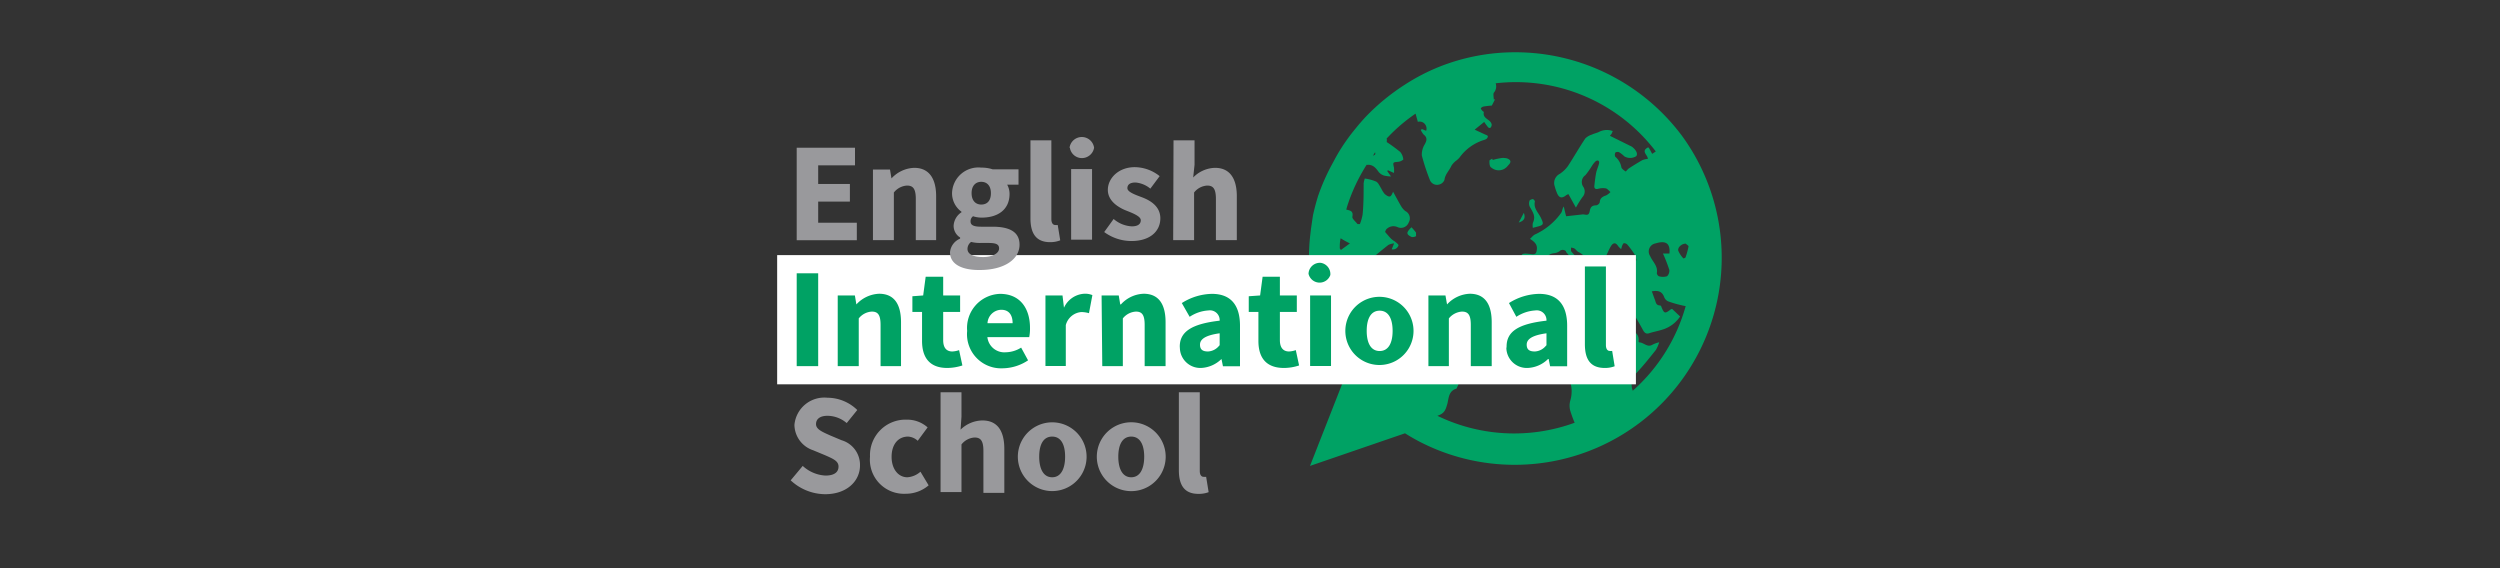 <svg xmlns="http://www.w3.org/2000/svg" viewBox="0 0 220 50"><rect x="0" y="0" width="220" height="50" fill="#333333" stroke="none"/><defs><style>.cls-1{fill:#00a264;}.cls-2{fill:#fff;}.cls-3{fill:#99999c;}.cls-4{fill:none;}</style></defs><g id="Layer_2" data-name="Layer 2"><g id="Layer_1-2" data-name="Layer 1"><g id="Livello_2" data-name="Livello 2"><g id="Layer_1-3" data-name="Layer 1"><path class="cls-1" d="M132.62,13.94a1.38,1.38,0,0,0-.67,0,3.9,3.9,0,0,0-.59.14l-.05-.12c-.09.06-.25.14-.24.19,0,.21,0,.52.17.6a1,1,0,0,0,1.46-.18C133,14.29,133,14.08,132.62,13.94Z"/><path class="cls-1" d="M134.89,19.62a1.24,1.24,0,0,0,0,.43l.42-.11c.54-.14.54-.23.31-.73s-.69-.86-.55-1.48c0-.06-.12-.21-.18-.21s-.27.07-.29.14a.74.74,0,0,0,0,.49C134.84,18.61,135.19,19,134.89,19.62Z"/><path class="cls-1" d="M118.69,27a3.47,3.47,0,0,1,1.11.43c.34.27.54.14.81,0C120,27.17,119.41,26.63,118.69,27Z"/><path class="cls-1" d="M124.21,20c-.48.47-.47.61,0,.85a.56.56,0,0,0,.4-.07s0-.23,0-.31A4.45,4.45,0,0,0,124.21,20Z"/><path class="cls-1" d="M134.1,18.73l-.45.85C134.19,19.42,134.24,19.13,134.1,18.73Z"/><path class="cls-1" d="M148.05,12a18.28,18.28,0,0,0-14.67-7.4,18,18,0,0,0-6.83,1.32,17.79,17.79,0,0,0-3,1.58,18.92,18.92,0,0,0-3.32,2.73c-.33.35-.65.72-.94,1.08a17.11,17.11,0,0,0-1.59,2.27l-.18.32h0l-.23.43A18.49,18.49,0,0,0,116,17.22c-.18.57-.33,1.15-.46,1.73h0l-.17,1.16-.06.51a18.5,18.5,0,0,0,.1,5,18.24,18.24,0,0,0,.6,2.53,12.63,12.63,0,0,0,.43,1.23A17.86,17.86,0,0,0,118.31,33l.07.1L115.28,41l8.36-2.87c.4.25.81.49,1.21.7A18.22,18.22,0,0,0,148.05,12Zm-1.16,11.68a.68.68,0,0,1-.19.63,1.26,1.26,0,0,1-.72,0,.36.36,0,0,1-.18-.27c.12-.63-.37-1-.59-1.51a.72.72,0,0,1,.43-1.1l.27-.07c.76-.17,1.08.14,1,.95l-.57,0a13.86,13.86,0,0,1,.56,1.44Zm1.47-2.24c0,.05.24.16.23.25a6.37,6.37,0,0,1-.26.95c0,.05-.18.11-.19.1a2.32,2.32,0,0,1-.45-.67c-.08-.28.28-.63.66-.63Zm-27.34-8a.24.24,0,0,1,0,.12c0,.06-.09.1-.19.14A2.48,2.48,0,0,1,121,13.41Zm-1.29,16.72.07,0a.57.57,0,0,1,.19.43l-.26-.46Zm-1.83-8.3c0-.3,0-.59.08-.89v0a8,8,0,0,0,.81.45L118,22Zm8.47,14.77.2-.07c.57-.2.66-.56.79-1s.09-1.14.78-1.35c.05,0,.08-.13.12-.2.32-.56-.17-.87-.39-1.25a.8.8,0,0,0-.88-.34,2,2,0,0,1-1.72-.85,1.83,1.83,0,0,0-1.15-1,1.3,1.3,0,0,1-.57-.35,2,2,0,0,0-2.22-.44,2.9,2.9,0,0,1-.48.14l.2-.65c-.64.67-.64.67-1.46.61h0a15.3,15.3,0,0,1-.65-1.43c-.13-.32-.25-.66-.36-1a13.55,13.55,0,0,1-.51-2.16h0a1.08,1.08,0,0,1,.64.07.46.46,0,0,1,.25.61h0c0,.1.08.27.13.41a.55.55,0,0,0,.18,0,3,3,0,0,0,.09-.73,1.33,1.33,0,0,1,.54-1.32,1.3,1.3,0,0,0,.5-1.08c0-.1,0-.25.08-.3.56-.48,1.12-.94,1.69-1.39a1.29,1.29,0,0,1,.51-.14l-.21.52a.51.51,0,0,0,.6-.36v0c0-.07-.19-.22-.31-.32a3,3,0,0,1-.32-.23c-.17-.16-.31-.35-.47-.52s0-.21,0-.3a.86.86,0,0,1,1-.23.73.73,0,0,0,1-.41v0a.71.71,0,0,0-.31-1,1.59,1.59,0,0,1-.34-.39c-.25-.42-.48-.86-.73-1.31-.19.5-.31.54-.73.21a2.41,2.41,0,0,1-.31-.49c-.14-.22-.25-.5-.45-.61a3.83,3.83,0,0,0-1-.27,2.58,2.58,0,0,0-.1.42c0,.91,0,1.83-.09,2.74a4.13,4.13,0,0,1-.24.85l-.21,0c-.16-.22-.49-.47-.45-.65.1-.52-.21-.54-.54-.63h0l.09-.31a15.45,15.45,0,0,1,1.06-2.52c.11-.21.23-.42.35-.63l.09-.15a3.7,3.7,0,0,1,.21-.33.2.2,0,0,0,.11,0c.48,0,.71.31.95.64a1,1,0,0,0,.47.31,3.19,3.19,0,0,0,.61.08l-.33-.47.05-.08.54.24a2.56,2.56,0,0,0,0-.47c-.11-.47-.1-.47.37-.51a.84.84,0,0,0,.45-.2,1.2,1.2,0,0,0-.27-.67,14.5,14.5,0,0,0-1.19-.87,1.22,1.22,0,0,0,0-.33l.08-.07A15,15,0,0,1,124.57,10l.2.72a.6.6,0,0,1,.73.4.53.53,0,0,1,0,.39l-.36-.15-.11.07a1.55,1.55,0,0,0,.25.41c.33.26.29.5.11.84a1.72,1.72,0,0,0-.27,1,18.8,18.8,0,0,0,.71,2.16.67.67,0,0,0,.81.4.68.68,0,0,0,.47-.4c.06-.51.43-.83.62-1.26a1.79,1.79,0,0,1,.37-.41,1.78,1.78,0,0,0,.35-.32,4.16,4.16,0,0,1,2.1-1.52.85.85,0,0,0,.26-.11.33.33,0,0,0,.12-.23c0-.06-.13-.11-.21-.14l-.95-.44.84-.68c.1.15.2.29.31.43s.22.1.24.08a.39.39,0,0,0,.11-.27.49.49,0,0,0-.12-.25c-.22-.27-.69-.37-.57-.87,0,0-.11-.07-.15-.12s-.13-.16-.12-.19a.38.38,0,0,1,.22-.16,6.66,6.66,0,0,1,.75-.09l.28-.54h-.11c0-.2-.06-.46,0-.58a.86.86,0,0,0,.17-.84,15.47,15.47,0,0,1,14.09,6l-.32.21c-.1-.19-.2-.38-.31-.56,0,0-.05,0-.07,0-.63.34,0,.65,0,1a1.87,1.87,0,0,0-.48.11c-.4.23-.81.48-1.19.73-.11.07-.25.27-.27.27s-.37-.22-.39-.37a1.52,1.52,0,0,0-.53-.92.39.39,0,0,1,0-.36c0-.06.24-.09.32-.05a2.28,2.28,0,0,1,.46.36,1,1,0,0,0,1.05,0c.18-.2,0-.54-.31-.79a.42.42,0,0,0-.14-.09l-1.86-.92.15-.18a2.44,2.44,0,0,0,.1-.24,1.52,1.52,0,0,0-1.25.1c-.2.08-.41.13-.6.22a1.39,1.39,0,0,0-.56.33c-.54.8-1,1.62-1.53,2.43a2.78,2.78,0,0,1-.72.69.9.9,0,0,0-.44,1.11q.07.27.18.54c.19.49.45.54.85.21l.17-.08.66,1.19a9,9,0,0,1,.58-.93.73.73,0,0,0,.05-.93.74.74,0,0,1,.21-1,7.4,7.4,0,0,0,.57-.81,2.08,2.08,0,0,1,.32-.4c.18-.15.35-.06.31.16s-.19.54-.25.81-.13.81-.17,1.22c0,.22.12.27.32.23a1.53,1.53,0,0,1,.64-.05c.17,0,.31.21.46.33a1.45,1.45,0,0,1-.39.3c-.3.1-.54.24-.55.6a.42.42,0,0,1-.31.27c-.37,0-.51.16-.57.49s-.18.38-.46.32a.84.84,0,0,0-.27,0l-1.35.15c-.1-.37-.15-.61-.21-.86-.14.21-.13.44-.24.58a5.79,5.79,0,0,1-2.26,1.87c-.17.06-.3.25-.47.4.55.35.68.62.58,1.08-.05.23-.17.3-.41.27-1-.12-1-.11-.93.91,0,.36.16.69.51.72a1.42,1.42,0,0,0,.91-.29c.24-.2.31-.59.68-.69.07,0,.12-.13.14-.2.06-.38.3-.5.66-.54a1,1,0,0,0,.45-.17.41.41,0,0,1,.58,0l0,.06c.37.44.76.88,1.15,1.31.08-.15.18-.33.28-.54a2.07,2.07,0,0,1-.45-.27,3.71,3.71,0,0,1-.54-.58c0-.06,0-.19,0-.3a1,1,0,0,1,.29.07c.14.09.23.25.37.32a1.45,1.45,0,0,1,.81,1,.73.73,0,0,0,.67.58c-.1-.46.13-.65.54-.73.13,0,.26-.23.34-.38.18-.33.3-.68.5-1s.43-.31.62,0a1.72,1.72,0,0,0,.27.27c.05-.15.06-.23.09-.3s.11-.23.16-.22a.41.41,0,0,1,.31.14,8.25,8.25,0,0,1,.62.84,2.43,2.43,0,0,1,.17.52,2.48,2.48,0,0,1-.54.12,1.11,1.11,0,0,1-.44-.08,2,2,0,0,0-1.49.14c-.36.16-.52.31-.36.72.09.22.17.29.39.3a4.42,4.42,0,0,1,.89.11.61.61,0,0,1,.34.25c.21.47-.4,1.32-.91,1.24a11.21,11.21,0,0,1-1.64-.4c-.24-.08-.43-.18-.67,0s-.32,0-.49,0l-1.35-.27a1.45,1.45,0,0,1-.22-.09,1.56,1.56,0,0,0,.14-.48c0-.11-.13-.31-.2-.31-.63,0-1.26.1-1.89.16a4.56,4.56,0,0,1-.82.08c-.34,0-.57,0-.7.37a3,3,0,0,1-.41.71c-.29.37-.63.7-.9,1.08a2.7,2.7,0,0,0-.46.93,5.21,5.21,0,0,0-.1,1.42,1.47,1.47,0,0,0,.31.67,5.3,5.3,0,0,0,.54.63c.27.34.54.83,1,.72a4,4,0,0,1,1.42.05c.19,0,.39-.09.59-.1a1.1,1.1,0,0,1,.54,0c.35.19.67.43,1,.67a.61.61,0,0,1,0,.19,1.42,1.42,0,0,0,.2,1.08,2.8,2.8,0,0,1,.42,2.39,1.68,1.68,0,0,0,0,1c.11.35.24.7.37,1a15.47,15.47,0,0,1-12.34-.74Zm17.32-2.24h0a1.43,1.43,0,0,1,.35-1.6c.59-.63,1.14-1.32,1.68-2a3.08,3.08,0,0,0,.29-.67,2.75,2.75,0,0,0-.57.2c-.47.31-.79-.2-1.2-.19,0,0-.05-.07-.05-.1a.78.78,0,0,0-.54-.9s0,0,0,0c-.27-.54-.54-1.08-.78-1.64a8.13,8.13,0,0,1-.38-1.08,1.09,1.09,0,0,1,0-.36c.13,0,.34,0,.4.13.58.94,1.16,1.89,1.69,2.86.16.3.32.37.6.27s.74-.18,1.1-.3a2.86,2.86,0,0,0,1.57-1.16l-.71-.67-.12.05c-.5.39-.57.37-.81-.2,0-.06-.08-.15-.11-.15-.38,0-.38-.27-.47-.5s-.17-.48-.27-.74c.56-.1.9,0,1.09.51a.67.67,0,0,0,.35.37,10.32,10.32,0,0,0,1.54.42v0a15.5,15.5,0,0,1-4.63,7.42Z"/><rect class="cls-2" x="68.39" y="22.45" width="75.57" height="11.37"/><path class="cls-3" d="M70.11,13h5.13v1.55H72v1.64h2.79v1.55H72V19.6h3.4v1.54H70.11Z"/><path class="cls-3" d="M76.82,14.92h1.5l.13.78h0a2.85,2.85,0,0,1,2-.93c1.35,0,1.93,1,1.93,2.5v3.86H80.59V17.51c0-.9-.24-1.18-.78-1.18a1.6,1.6,0,0,0-1.15.61v4.19H76.82Z"/><path class="cls-3" d="M83.6,22.2A1.44,1.44,0,0,1,84.49,21V20.9a1.2,1.2,0,0,1-.57-1.06,1.51,1.51,0,0,1,.69-1.16v-.05A2,2,0,0,1,83.78,17a2.32,2.32,0,0,1,2.57-2.25,3.11,3.11,0,0,1,1,.15h2.28v1.35h-1a1.66,1.66,0,0,1,.21.81c0,1.43-1.08,2.09-2.45,2.09a2.42,2.42,0,0,1-.76-.12.53.53,0,0,0-.22.46c0,.31.25.46.93.46h1c1.52,0,2.38.47,2.38,1.58,0,1.29-1.35,2.23-3.49,2.23C84.76,23.78,83.6,23.31,83.6,22.2Zm4.32-.34c0-.39-.33-.48-.94-.48h-.65a3.18,3.18,0,0,1-.87-.09.75.75,0,0,0-.32.62c0,.47.54.71,1.37.71s1.41-.33,1.41-.76ZM87.2,17c0-.67-.36-1-.85-1s-.85.34-.85,1,.36,1,.85,1S87.2,17.7,87.2,17Z"/><path class="cls-3" d="M90.68,19.2V12.35h1.84v6.93c0,.39.18.52.33.52a.85.85,0,0,0,.23,0l.22,1.35a2.46,2.46,0,0,1-.93.16C91.11,21.29,90.68,20.46,90.68,19.2Z"/><path class="cls-3" d="M94.12,13a1.09,1.09,0,0,1,2.16,0,1.09,1.09,0,0,1-1.24.9,1.07,1.07,0,0,1-.89-.9Zm.14,1.88H96.1v6.21H94.26Z"/><path class="cls-3" d="M97.17,20.42,98,19.27a2.65,2.65,0,0,0,1.6.65c.54,0,.79-.21.79-.54s-.62-.59-1.26-.84-1.64-.81-1.64-1.83.94-2,2.37-2a3.56,3.56,0,0,1,2.19.79l-.82,1.1a2.35,2.35,0,0,0-1.31-.54c-.48,0-.71.19-.71.5s.58.54,1.23.78,1.67.74,1.67,1.87-.89,2-2.55,2A4.06,4.06,0,0,1,97.17,20.42Z"/><path class="cls-3" d="M103.27,12.35h1.85V14.5L105,15.62a2.77,2.77,0,0,1,1.92-.85c1.35,0,1.92,1,1.92,2.5v3.86H107V17.51c0-.9-.24-1.18-.77-1.18a1.58,1.58,0,0,0-1.15.61v4.19h-1.84Z"/><path class="cls-1" d="M70.11,24.05H72v8.17H70.11Z"/><path class="cls-1" d="M73.72,26h1.51l.13.79h0a2.87,2.87,0,0,1,2-.94c1.35,0,1.93.95,1.93,2.51v3.86H77.49V28.59c0-.89-.24-1.17-.77-1.17a1.58,1.58,0,0,0-1.15.6v4.2H73.72Z"/><path class="cls-1" d="M81.14,30V27.45h-.85V26.07l.95-.07.22-1.65H83V26h1.49v1.45H83v2.48c0,.7.31,1,.81,1a2,2,0,0,0,.59-.12l.29,1.35a4.33,4.33,0,0,1-1.38.22C81.75,32.36,81.14,31.4,81.14,30Z"/><path class="cls-1" d="M85.11,29.12A3,3,0,0,1,88,25.86c1.77,0,2.64,1.28,2.64,3a3.7,3.7,0,0,1-.07.81H86.89A1.5,1.5,0,0,0,88.51,31a2.61,2.61,0,0,0,1.35-.41l.61,1.12a4.11,4.11,0,0,1-2.22.7A3,3,0,0,1,85.11,29.12Zm4-.68c0-.69-.3-1.18-1-1.18a1.24,1.24,0,0,0-1.21,1.18Z"/><path class="cls-1" d="M92,26h1.5l.13,1.08h0a2.09,2.09,0,0,1,1.76-1.23,1.67,1.67,0,0,1,.74.12l-.3,1.59a2.59,2.59,0,0,0-.67-.1,1.54,1.54,0,0,0-1.37,1.15v3.6H92Z"/><path class="cls-1" d="M96.94,26h1.51l.13.79h.06a2.83,2.83,0,0,1,2-.94c1.35,0,1.93.95,1.93,2.51v3.86h-1.84V28.59c0-.89-.24-1.17-.77-1.17a1.58,1.58,0,0,0-1.15.6v4.2H97Z"/><path class="cls-1" d="M103.82,30.5c0-1.31,1.05-2,3.51-2.28a.86.86,0,0,0-1-.9,3.32,3.32,0,0,0-1.64.56L104,26.67a5.09,5.09,0,0,1,2.65-.81c1.59,0,2.47.91,2.47,2.81v3.56h-1.5l-.13-.64h0a2.73,2.73,0,0,1-1.81.79,1.8,1.8,0,0,1-1.85-1.73Zm3.51-.09V29.33c-1.3.18-1.73.54-1.73,1s.27.6.71.6a1.34,1.34,0,0,0,1-.54Z"/><path class="cls-1" d="M110.74,30V27.45h-.85V26.07l1-.07.22-1.65h1.52V26h1.49v1.45h-1.49v2.48c0,.7.32,1,.81,1a2,2,0,0,0,.59-.12l.29,1.35a4.29,4.29,0,0,1-1.38.22C111.35,32.36,110.74,31.4,110.74,30Z"/><path class="cls-1" d="M115.15,24.13a1,1,0,0,1,1.08-1,1,1,0,0,1,.84,1.07,1,1,0,0,1-1.92-.11Zm.14,1.87h1.84v6.21h-1.84Z"/><path class="cls-1" d="M118.39,29.12a3,3,0,1,1,6,0,3,3,0,1,1-6,0Zm4.16,0c0-1.08-.37-1.78-1.14-1.78s-1.14.7-1.14,1.78.38,1.77,1.14,1.77S122.55,30.2,122.55,29.12Z"/><path class="cls-1" d="M125.7,26h1.5l.14.79h0a2.87,2.87,0,0,1,2-.94c1.35,0,1.93.95,1.93,2.51v3.86h-1.84V28.59c0-.89-.24-1.17-.78-1.17a1.62,1.62,0,0,0-1.15.6v4.2H125.7Z"/><path class="cls-1" d="M132.58,30.5c0-1.31,1-2,3.51-2.28a.86.86,0,0,0-1-.9,3.36,3.36,0,0,0-1.65.56l-.65-1.21a5.09,5.09,0,0,1,2.65-.81c1.59,0,2.47.91,2.47,2.81v3.56h-1.5l-.13-.64h-.05a2.71,2.71,0,0,1-1.8.79,1.8,1.8,0,0,1-1.87-1.72Zm3.51-.09V29.33c-1.31.18-1.74.54-1.74,1s.27.6.72.6a1.34,1.34,0,0,0,1-.54Z"/><path class="cls-1" d="M139.47,30.29V23.45h1.85v6.91c0,.4.18.52.33.52a.82.82,0,0,0,.22,0l.22,1.35a2.4,2.4,0,0,1-.92.15C139.91,32.36,139.47,31.55,139.47,30.29Z"/><path class="cls-3" d="M69.58,42.27,70.64,41a3.2,3.2,0,0,0,2,.85c.78,0,1.15-.3,1.15-.79s-.46-.68-1.18-1l-1.06-.44a2.39,2.39,0,0,1-1.64-2.23A2.64,2.64,0,0,1,72.81,35a3.78,3.78,0,0,1,2.63,1.08l-.93,1.15a2.63,2.63,0,0,0-1.7-.64c-.63,0-1,.27-1,.73s.54.68,1.25,1l1,.42a2.26,2.26,0,0,1,1.62,2.22c0,1.35-1.13,2.53-3.07,2.53A4.49,4.49,0,0,1,69.58,42.27Z"/><path class="cls-3" d="M76.56,40.19a3.13,3.13,0,0,1,3.24-3.26,2.7,2.7,0,0,1,1.83.68l-.87,1.18a1.35,1.35,0,0,0-.85-.37c-.88,0-1.45.7-1.45,1.78S79.05,42,79.85,42A1.93,1.93,0,0,0,81,41.51l.72,1.2a3.08,3.08,0,0,1-2,.74A3,3,0,0,1,76.56,40.19Z"/><path class="cls-3" d="M82.77,34.52h1.84v2.16l-.08,1.13A2.8,2.8,0,0,1,86.45,37c1.35,0,1.93.95,1.93,2.51v3.86H86.54V39.68c0-.89-.24-1.18-.78-1.18a1.6,1.6,0,0,0-1.15.61V43.3H82.77Z"/><path class="cls-3" d="M89.57,40.19a3,3,0,1,1,6.05,0,3,3,0,1,1-6.05,0Zm4.16,0c0-1.08-.37-1.77-1.14-1.77s-1.14.69-1.14,1.77S91.83,42,92.59,42,93.73,41.27,93.73,40.19Z"/><path class="cls-3" d="M96.52,40.19a3,3,0,1,1,6.06,0,3,3,0,1,1-6.06,0Zm4.17,0c0-1.08-.38-1.77-1.14-1.77s-1.14.69-1.14,1.77S98.79,42,99.55,42,100.69,41.27,100.69,40.19Z"/><path class="cls-3" d="M103.74,41.37V34.52h1.84v6.92c0,.4.18.52.33.52a.9.9,0,0,0,.23,0l.22,1.35a2.45,2.45,0,0,1-.93.15C104.17,43.45,103.74,42.62,103.74,41.37Z"/></g></g><rect class="cls-4" width="220" height="50"/></g></g></svg>